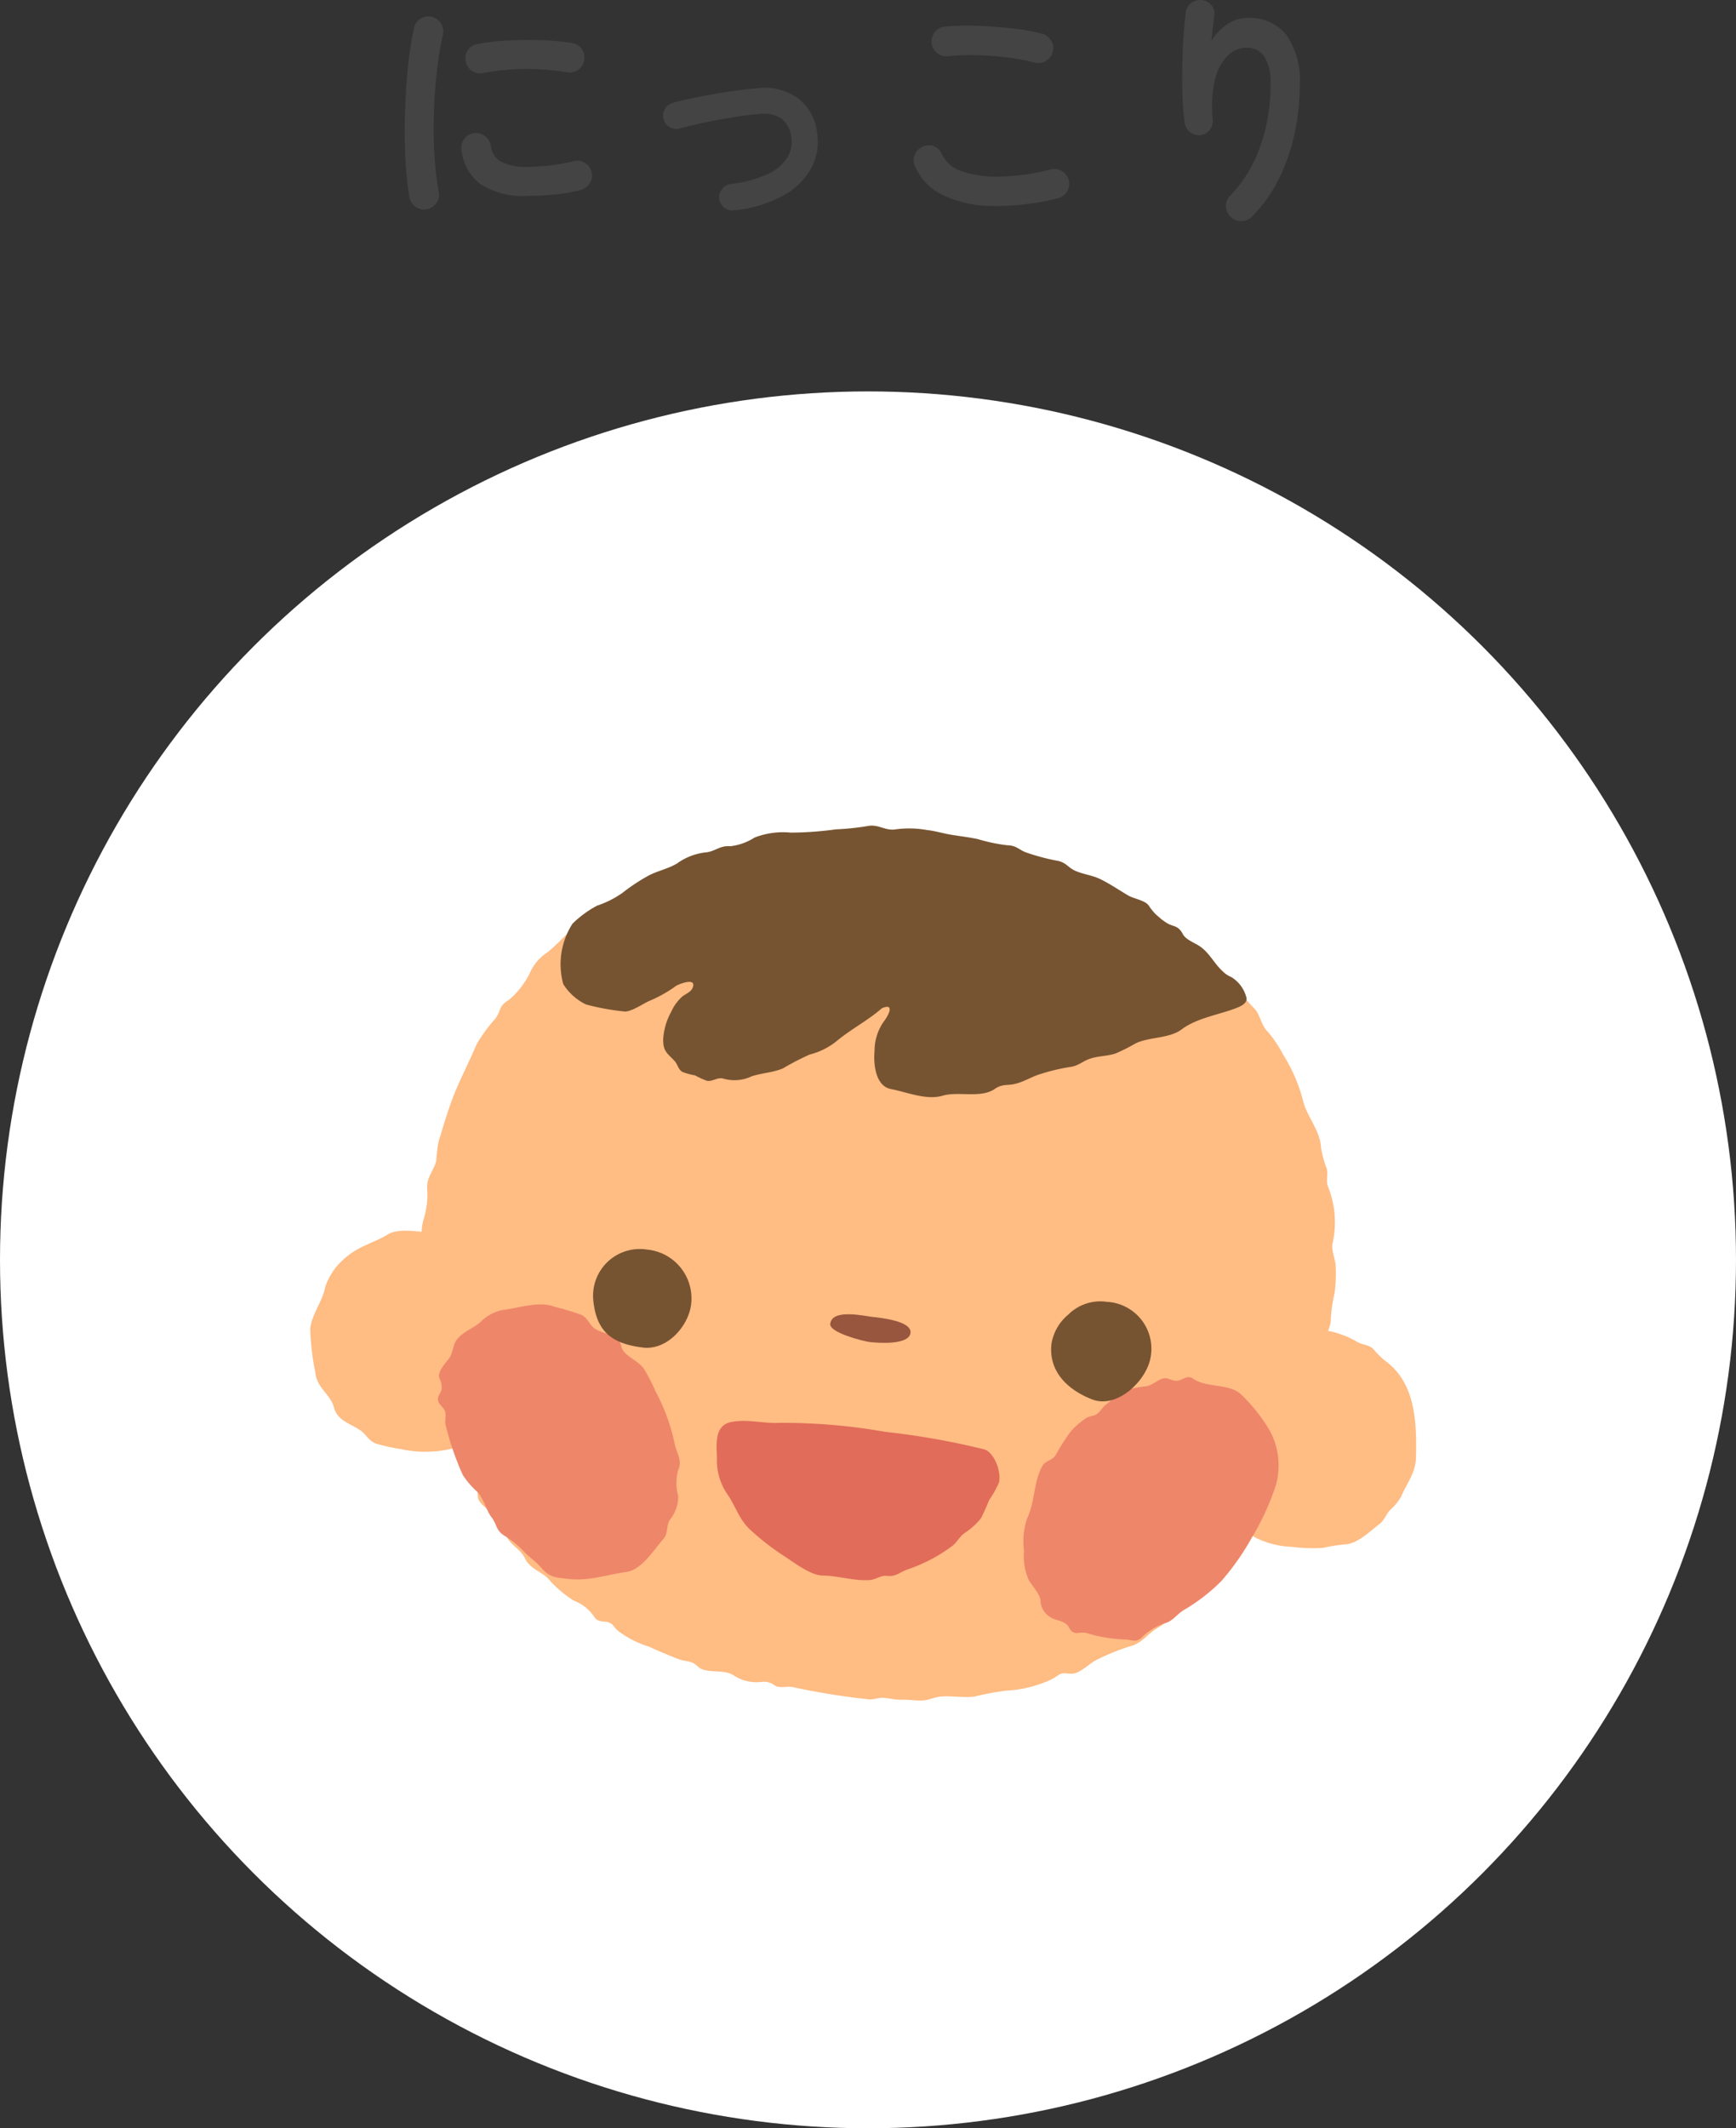 <svg xmlns="http://www.w3.org/2000/svg" width="140" height="171.55" viewBox="0 0 140 171.55">
  <rect x="0" y="0" width="140" height="171.55" fill="#333333" stroke="none"/>
  <g id="dakko-img01" transform="translate(34.999 94.55)">
    <g id="グループ_5467" data-name="グループ 5467">
      <circle id="楕円形_15" data-name="楕円形 15" cx="70" cy="70" r="70" transform="translate(-34.999 -63)" fill="#fff"/>
      <g id="グループ_5393" data-name="グループ 5393" transform="translate(-10 -28)">
        <g id="グループ_5406" data-name="グループ 5406" transform="translate(0 0)">
          <path id="パス_64504" data-name="パス 64504" d="M9.881,22.674c-.908-.1-2.727-.432-3.555.073-1.146.7-2.464.994-3.471,1.909a5.194,5.194,0,0,0-1.626,2.352C1.033,28.127.148,29.2.02,30.363a20.388,20.388,0,0,0,.414,3.544c.1,1.228,1.215,1.742,1.5,2.814S3.2,37.984,4.046,38.553c.52.35.607.79,1.244,1.065a13.508,13.508,0,0,0,2.111.465c1.611.418,5.276.331,6.175-1.486a12.155,12.155,0,0,0,1.045-2.335c.1-.439.206-.882.317-1.319.171-.687-.078-1.068-.09-1.726a11.989,11.989,0,0,0-.386-3.409c-.394-1.277-.3-2.595-.817-3.808-.161-.37-.628-.446-.815-.786-.247-.442-.263-.9-.679-1.241-.737-.609-1.284-1.248-2.269-1.3-.36-.039.525.028,0,0" transform="translate(0 10.179)" fill="#ffbc83"/>
          <path id="パス_64505" data-name="パス 64505" d="M46.884.725a14.065,14.065,0,0,0-2.6-.346c-.833.07-1.8.17-2.627.17a40.412,40.412,0,0,0-6.271.3,32.079,32.079,0,0,0-5.633,1.215c-.837.291-1.669.458-2.5.79-.346.138-.53.491-.867.636-.66.285-1.258.538-1.9.864-.321.161-.7.155-1.01.33s-.463.552-.78.738a19.32,19.32,0,0,1-2.387,1.435c-1.617.668-2.591,2.1-3.921,3.182a3.778,3.778,0,0,0-1.456,1.732,6.677,6.677,0,0,1-1.669,2.114c-.811.479-.584.757-1.064,1.478a12.914,12.914,0,0,0-1.547,2.113c-.6,1.463-1.347,2.83-1.909,4.3-.238.617-.474,1.348-.676,1.982-.158.5-.289,1-.462,1.5a12,12,0,0,0-.193,1.566c-.19.84-.819,1.342-.732,2.339a6.718,6.718,0,0,1-.3,2.439c-.477,1.707.34,3.577-.182,5.246a6.3,6.3,0,0,0,.221,2.788c.321.809.032,1.433.109,2.278.153,1.725,1.12,3.339,1.444,5.036a15.5,15.5,0,0,0,.67,2.531c.128.33.144.69.286,1.017.147.344.533.5.692.834s.142.7.307,1.016.551.469.732.79c.19.34-.006.761.2,1.1.244.407.812.756,1.122,1.142a20.309,20.309,0,0,1,1.2,1.924c.4.639,1.027.867,1.373,1.578.4.825,1.229,1.039,1.842,1.6A9.189,9.189,0,0,0,18.5,62.3a3.465,3.465,0,0,1,1.646,1.3c.241.388.567.362.973.41.434.049.584.331.84.641a7.933,7.933,0,0,0,2.621,1.364c.818.378,1.574.7,2.407,1.016.331.126.689.129,1.021.247.349.124.556.465.911.58.769.253,1.691.015,2.421.433a3.375,3.375,0,0,0,2.367.556,1.422,1.422,0,0,1,1.01.3c.471.248.905.035,1.4.116a57.742,57.742,0,0,0,6.232,1c.36.02.7-.141,1.056-.128.545.02,1.027.182,1.581.157.536-.023,1.053.077,1.585.064s1.034-.282,1.568-.324c.864-.064,1.812.11,2.643.009a23.933,23.933,0,0,1,2.592-.484,9.7,9.7,0,0,0,3.08-.663,4.777,4.777,0,0,0,1.106-.572c.485-.349.912,0,1.412-.185.7-.254,1.165-.833,1.807-1.116a17.111,17.111,0,0,1,2.592-1.039c.91-.234,1.311-.885,2.02-1.36a19.92,19.92,0,0,0,2.13-1.505c1.279-1.136,2.7-1.97,3.641-3.487.494-.795,1.094-1.491,1.639-2.246q.46-.632.911-1.27c.3-.421.825-.751,1.074-1.178.195-.333.033-.742.215-1.08.169-.311.459-.532.62-.85a10.385,10.385,0,0,0,1.059-2.569,20.87,20.87,0,0,1,1-2.226c.121-.35-.023-.719.083-1.071.2-.665.481-1.3.651-1.979a12.151,12.151,0,0,0,.7-3.577c-.025-.77.468-1.279.439-2.05a13.1,13.1,0,0,1,.312-2.082,12.511,12.511,0,0,0,.081-2.1c-.025-.606-.4-1.341-.237-1.921a7.694,7.694,0,0,0-.388-4.51c-.177-.484.016-.923-.086-1.406a8.892,8.892,0,0,1-.471-1.688c-.046-1.422-1.19-2.58-1.476-3.916a13.258,13.258,0,0,0-1.611-3.67,9.264,9.264,0,0,0-1.281-1.871c-.443-.478-.524-1.165-.918-1.7a22.891,22.891,0,0,1-2.143-2.541A6.486,6.486,0,0,0,69.94,10.8,15.269,15.269,0,0,0,68.6,9.419,14.713,14.713,0,0,1,65.816,7.3c-.427-.525-1.119-.267-1.623-.7a18.331,18.331,0,0,0-1.749-1.132c-.388-.266-.782-.507-1.161-.782-.52-.376-1.141-.179-1.662-.545a13.288,13.288,0,0,0-4.011-1.7A47.186,47.186,0,0,0,46.884.725c-.349-.038.35.039,0,0" transform="translate(2.773 0.167)" fill="#ffbc83"/>
          <path id="パス_64506" data-name="パス 64506" d="M58.428,27.972a7.543,7.543,0,0,1,3.022,1.023c.459.235.937.18,1.3.607a6.334,6.334,0,0,0,1.046.994c2.358,1.835,2.393,5.06,2.33,7.722-.032,1.213-.756,2.066-1.2,3.124a4.269,4.269,0,0,1-.9,1.081c-.336.386-.437.817-.869,1.141-.76.571-1.774,1.6-2.778,1.617a15.285,15.285,0,0,0-1.777.286,13.569,13.569,0,0,1-2.5-.089,7.17,7.17,0,0,1-2.916-.742c-.42-.224-1.884-1.35-1.967-1.823a14.873,14.873,0,0,1,.157-6.6A23.927,23.927,0,0,1,52.4,33.342c.215-.468.674-.67.8-1.2a2.022,2.022,0,0,1,.712-1.219c.71-.644,1.212-1.472,1.9-2.13a1.5,1.5,0,0,1,1.3-.535c.493.031.822-.366,1.308-.285.36.039-.516-.087,0,0" transform="translate(23.063 12.655)" fill="#ffbc83"/>
          <path id="パス_64507" data-name="パス 64507" d="M22.136,30.415c-.375-.4-.167-.9-.721-1.21-.506-.283-1.146-.37-1.614-.658-.494-.305-.538-.834-1.133-1.146a22.185,22.185,0,0,0-2.165-.651c-1.2-.484-2.9.11-4.12.251a3.469,3.469,0,0,0-1.813.947c-.638.586-1.348.718-1.935,1.447-.346.429-.289,1.094-.687,1.591-.28.349-.9,1.04-.734,1.514a1.584,1.584,0,0,1,.192.722c.065.394-.373.677-.295,1.071s.494.568.583.944c.084.356-.06.718.036,1.072a23.31,23.31,0,0,0,1.36,3.968,6.417,6.417,0,0,0,1.151,1.357c.586.6.71,1.469,1.2,2.107.434.574.315,1,.985,1.44a7.8,7.8,0,0,1,1.514,1.2c.463.513,1.039.876,1.491,1.4.706.825,1.223.795,2.224.911,1.584.185,3.09-.347,4.642-.567,1.258-.177,2.206-1.787,2.98-2.644.423-.469.2-1.085.554-1.592A2.946,2.946,0,0,0,26.477,42a3.932,3.932,0,0,1-.019-2.027c.379-.827-.068-1.315-.259-2.149a15.646,15.646,0,0,0-1.55-4.256,15.014,15.014,0,0,0-.936-1.822c-.417-.568-1.116-.834-1.578-1.331-.232-.253.232.25,0,0" transform="translate(3.216 12.031)" fill="#ee866a"/>
          <path id="パス_64508" data-name="パス 64508" d="M32.284,27.323c-.655-.073-3.272-.686-3.407.562-.081.708,2.678,1.4,3.186,1.462.651.071,3.173.273,3.288-.744.1-.968-2.486-1.216-3.067-1.28h0" transform="translate(13.078 12.278)" fill="#98563e"/>
          <path id="パス_64509" data-name="パス 64509" d="M43.427.347A8.115,8.115,0,0,0,40.989.294c-.882.155-1.406-.418-2.261-.269A20.645,20.645,0,0,1,36.12.3a27.365,27.365,0,0,1-3.635.263,6.36,6.36,0,0,0-2.926.4,4.548,4.548,0,0,1-1.972.7c-.83-.08-1.25.458-2.024.5a4.894,4.894,0,0,0-2.256.889c-.677.408-1.523.587-2.239.947a15.217,15.217,0,0,0-2.174,1.433,7.855,7.855,0,0,1-2.028,1.017,8.652,8.652,0,0,0-1.983,1.453,6.037,6.037,0,0,0-.747,4.872,4.478,4.478,0,0,0,1.828,1.639,19.052,19.052,0,0,0,3,.556c.559.135,1.6-.626,2.129-.846a10.563,10.563,0,0,0,2.131-1.2c.161-.112,1.656-.741,1.361.109-.128.366-.527.506-.811.713A3.573,3.573,0,0,0,22.845,15a5.209,5.209,0,0,0-.649,2.2c-.017,1,.312,1.12.921,1.775.247.263.291.679.622.875a5.307,5.307,0,0,0,1.018.279,7.139,7.139,0,0,0,.96.437c.5.09.862-.343,1.4-.154a3.214,3.214,0,0,0,2.2-.2c.866-.286,1.655-.285,2.525-.639A21.844,21.844,0,0,1,34,18.455a5.722,5.722,0,0,0,2.188-1.09c1.154-.962,2.537-1.671,3.648-2.647,1.1-.468.474.658.167,1.048a4.091,4.091,0,0,0-.763,2.4c-.09.941.029,2.819,1.319,3.066,1.274.244,2.861.924,4.164.538,1.268-.376,3.082.23,4.2-.538.649-.449,1.024-.248,1.726-.434.721-.193,1.293-.572,1.966-.774a15.969,15.969,0,0,1,2.39-.57c.692-.09,1-.462,1.623-.671.679-.227,1.435-.2,2.069-.426a14.616,14.616,0,0,0,1.587-.8c1.087-.536,2.734-.386,3.711-1.126,1.141-.863,2.765-1.142,4.1-1.611.535-.187,1.309-.461,1.119-1.017A2.72,2.72,0,0,0,68,12.2c-1.093-.443-1.5-1.742-2.483-2.442-.434-.311-1.161-.538-1.419-1.02-.423-.793-.8-.523-1.427-.981a4.418,4.418,0,0,1-1.316-1.309c-.282-.423-1.212-.556-1.646-.812-.75-.439-1.47-.937-2.251-1.319-.647-.315-1.345-.385-1.989-.658s-.78-.718-1.536-.835A17.611,17.611,0,0,1,51.577,2.2c-.661-.2-.856-.607-1.626-.616a13.875,13.875,0,0,1-2.391-.5C46.907.945,46.163.853,45.5.748c-.708-.108-1.331-.318-2.069-.4h0" transform="translate(6.289 0)" fill="#775431"/>
          <path id="パス_64510" data-name="パス 64510" d="M46.259,32.8c.542-.372.684-.811,1.354-1.064a7.626,7.626,0,0,1,1.847-.4c.636-.068,1.17-.809,1.774-.626.384.118.644.27,1.045.1.357-.151.647-.34,1.013-.084,1.09.76,2.977.352,3.894,1.3a13.516,13.516,0,0,1,2.306,2.938,5.9,5.9,0,0,1,.452,4.372,21.12,21.12,0,0,1-1.956,4.238,20.283,20.283,0,0,1-2.418,3.44,14.671,14.671,0,0,1-3.045,2.354c-.5.295-.846.827-1.4,1.023A4.853,4.853,0,0,0,49.3,51.423c-.655.667-.767.33-1.6.312a11.785,11.785,0,0,1-2.962-.5c-.622-.2-1.053.292-1.447-.43-.375-.689-1.078-.49-1.646-.953a1.564,1.564,0,0,1-.673-1.3c-.081-.535-.715-1.17-.973-1.656a4.885,4.885,0,0,1-.357-2.316,5.691,5.691,0,0,1,.267-2.636c.629-1.319.5-2.973,1.236-4.224.262-.432.83-.4,1.085-.908A17.566,17.566,0,0,1,43.32,35.09a5.462,5.462,0,0,1,1.26-1.141c.278-.241.686-.185.973-.407s.42-.543.706-.741h0" transform="translate(17.941 13.862)" fill="#ee866a"/>
          <path id="パス_64511" data-name="パス 64511" d="M44.114,35.311a60.613,60.613,0,0,0-7.926-1.4,47.456,47.456,0,0,0-8.565-.728c-1.328.068-2.508-.318-3.847-.073-1.411.257-1.212,1.829-1.178,2.87a4.847,4.847,0,0,0,.779,2.869c.726,1,.95,2.066,1.915,2.958a20.471,20.471,0,0,0,2.739,2.123c.757.491,2.136,1.555,3.076,1.56,1.271.009,2.537.458,3.823.362.494-.035.843-.386,1.361-.333.774.078.968-.262,1.637-.509a12.965,12.965,0,0,0,3.661-1.915c.379-.3.572-.748.982-1.032a5.689,5.689,0,0,0,1.319-1.19,15.955,15.955,0,0,0,.655-1.462A7.8,7.8,0,0,0,45.334,38c.227-.79-.346-2.461-1.22-2.691h0" transform="translate(10.222 14.957)" fill="#e16c5a"/>
          <path id="パス_64512" data-name="パス 64512" d="M20.064,23.528a3.767,3.767,0,0,0-4.338,4.022c.238,2.6,1.5,3.564,4,3.875,1.951.243,3.7-1.723,3.9-3.516a3.955,3.955,0,0,0-3.564-4.381" transform="translate(7.115 10.644)" fill="#775431"/>
          <path id="パス_64513" data-name="パス 64513" d="M45.651,26.431a3.786,3.786,0,0,1,3.433,4.8c-.488,1.746-2.7,3.823-4.657,3.057-1.895-.741-3.516-2.2-3.263-4.465a3.862,3.862,0,0,1,1.366-2.373,3.652,3.652,0,0,1,3.121-1.016h0" transform="translate(18.632 11.955)" fill="#775431"/>
        </g>
      </g>
    </g>
    <path id="パス_64603" data-name="パス 64603" d="M-35.58.32a1.186,1.186,0,0,1-.9-.2,1.193,1.193,0,0,1-.5-.76q-.18-1.02-.28-2.37t-.1-2.85q0-1.5.08-3.02t.25-2.91q.17-1.39.41-2.49a1.136,1.136,0,0,1,.52-.75,1.166,1.166,0,0,1,.9-.17,1.223,1.223,0,0,1,.75.53,1.174,1.174,0,0,1,.17.91,27.548,27.548,0,0,0-.5,3.08q-.18,1.66-.23,3.37t.05,3.32a25.188,25.188,0,0,0,.34,2.93,1.068,1.068,0,0,1-.19.88A1.231,1.231,0,0,1-35.58.32Zm8.2-1.08a6.5,6.5,0,0,1-3.87-.94,3.958,3.958,0,0,1-1.53-2.76,1.129,1.129,0,0,1,.21-.88,1.165,1.165,0,0,1,.79-.48,1.2,1.2,0,0,1,.88.23,1.165,1.165,0,0,1,.48.79,1.682,1.682,0,0,0,.82,1.28,4.634,4.634,0,0,0,2.28.42,17.5,17.5,0,0,0,3.62-.46,1.084,1.084,0,0,1,.9.16,1.172,1.172,0,0,1,.52.76,1.115,1.115,0,0,1-.18.89,1.263,1.263,0,0,1-.76.53,15.235,15.235,0,0,1-2.15.36Q-26.44-.76-27.38-.76Zm-3.66-9.9a1.137,1.137,0,0,1-.89-.17,1.155,1.155,0,0,1-.51-.77,1.166,1.166,0,0,1,.17-.9,1.078,1.078,0,0,1,.77-.5,17.679,17.679,0,0,1,2.5-.29q1.38-.07,2.74-.02a18.12,18.12,0,0,1,2.4.23,1.12,1.12,0,0,1,.78.49,1.151,1.151,0,0,1,.18.91,1.087,1.087,0,0,1-.49.77,1.2,1.2,0,0,1-.89.19,19.055,19.055,0,0,0-3.36-.27A18.486,18.486,0,0,0-31.04-10.66ZM-10.8.4a1.02,1.02,0,0,1-.79-.21A1.042,1.042,0,0,1-12-.52a1.089,1.089,0,0,1,.23-.79,1.042,1.042,0,0,1,.71-.41,9.735,9.735,0,0,0,3.01-.82A3.576,3.576,0,0,0-6.5-3.86a2.387,2.387,0,0,0,.32-1.58,2.179,2.179,0,0,0-.78-1.54,2.6,2.6,0,0,0-1.82-.38q-.64.04-1.49.17t-1.75.29q-.9.16-1.72.35t-1.42.35a1.059,1.059,0,0,1-.82-.09,1.014,1.014,0,0,1-.5-.65,1.044,1.044,0,0,1,.09-.81,1.007,1.007,0,0,1,.65-.51q.64-.18,1.51-.36t1.82-.35q.95-.17,1.86-.29t1.61-.18a4.673,4.673,0,0,1,3.3.81A4.086,4.086,0,0,1-4.1-5.8a4.424,4.424,0,0,1-.44,2.73A5.58,5.58,0,0,1-6.76-.83,10.283,10.283,0,0,1-10.8.4ZM15.3-.56A20.661,20.661,0,0,1,9.91.05,9.232,9.232,0,0,1,5.97-.86,4.539,4.539,0,0,1,3.78-3.18a1.108,1.108,0,0,1,0-.92,1.154,1.154,0,0,1,.66-.64,1.085,1.085,0,0,1,.91,0,1.157,1.157,0,0,1,.63.66A2.625,2.625,0,0,0,7.54-2.76a8.322,8.322,0,0,0,3.03.45,18.027,18.027,0,0,0,4.19-.59,1.1,1.1,0,0,1,.9.15A1.212,1.212,0,0,1,16.2-2a1.19,1.19,0,0,1-.16.9A1.174,1.174,0,0,1,15.3-.56ZM13.46-11.5a17.788,17.788,0,0,0-2.31-.43,23.268,23.268,0,0,0-2.43-.17,19.987,19.987,0,0,0-2.24.08,1.176,1.176,0,0,1-.89-.24,1.14,1.14,0,0,1-.45-.8,1.176,1.176,0,0,1,.24-.89,1.14,1.14,0,0,1,.8-.45,19.763,19.763,0,0,1,2.64-.07q1.44.05,2.81.21a18.445,18.445,0,0,1,2.39.42,1.265,1.265,0,0,1,.74.55,1.1,1.1,0,0,1,.14.89,1.128,1.128,0,0,1-.53.75A1.131,1.131,0,0,1,13.46-11.5ZM29.26.94A1.215,1.215,0,0,1,28.87.1a1.076,1.076,0,0,1,.33-.86,10.778,10.778,0,0,0,2.39-3.88,14.525,14.525,0,0,0,.87-5.1,3.964,3.964,0,0,0-.5-2.26,1.7,1.7,0,0,0-1.48-.7,2.107,2.107,0,0,0-1.48.65,4.047,4.047,0,0,0-1.02,1.93A9.677,9.677,0,0,0,27.8-6.9a1.141,1.141,0,0,1-.25.83,1.031,1.031,0,0,1-.75.41,1.129,1.129,0,0,1-.83-.24,1.171,1.171,0,0,1-.43-.74,22.685,22.685,0,0,1-.18-2.29q-.04-1.25-.01-2.5t.11-2.32q.08-1.07.16-1.77a1.138,1.138,0,0,1,.44-.78,1.114,1.114,0,0,1,.86-.24,1.146,1.146,0,0,1,.79.42,1.079,1.079,0,0,1,.21.88q-.04.36-.11.92t-.11,1.06a4.074,4.074,0,0,1,1.24-1.31,2.843,2.843,0,0,1,1.62-.53,3.77,3.77,0,0,1,3.2,1.39,6.44,6.44,0,0,1,1.06,3.97,18.567,18.567,0,0,1-.43,4.01,15.486,15.486,0,0,1-1.28,3.64A11.76,11.76,0,0,1,30.98.9a1.154,1.154,0,0,1-.85.37A1.185,1.185,0,0,1,29.26.94Z" transform="translate(35.001 -78)" fill="#444"/>
  </g>
</svg>
